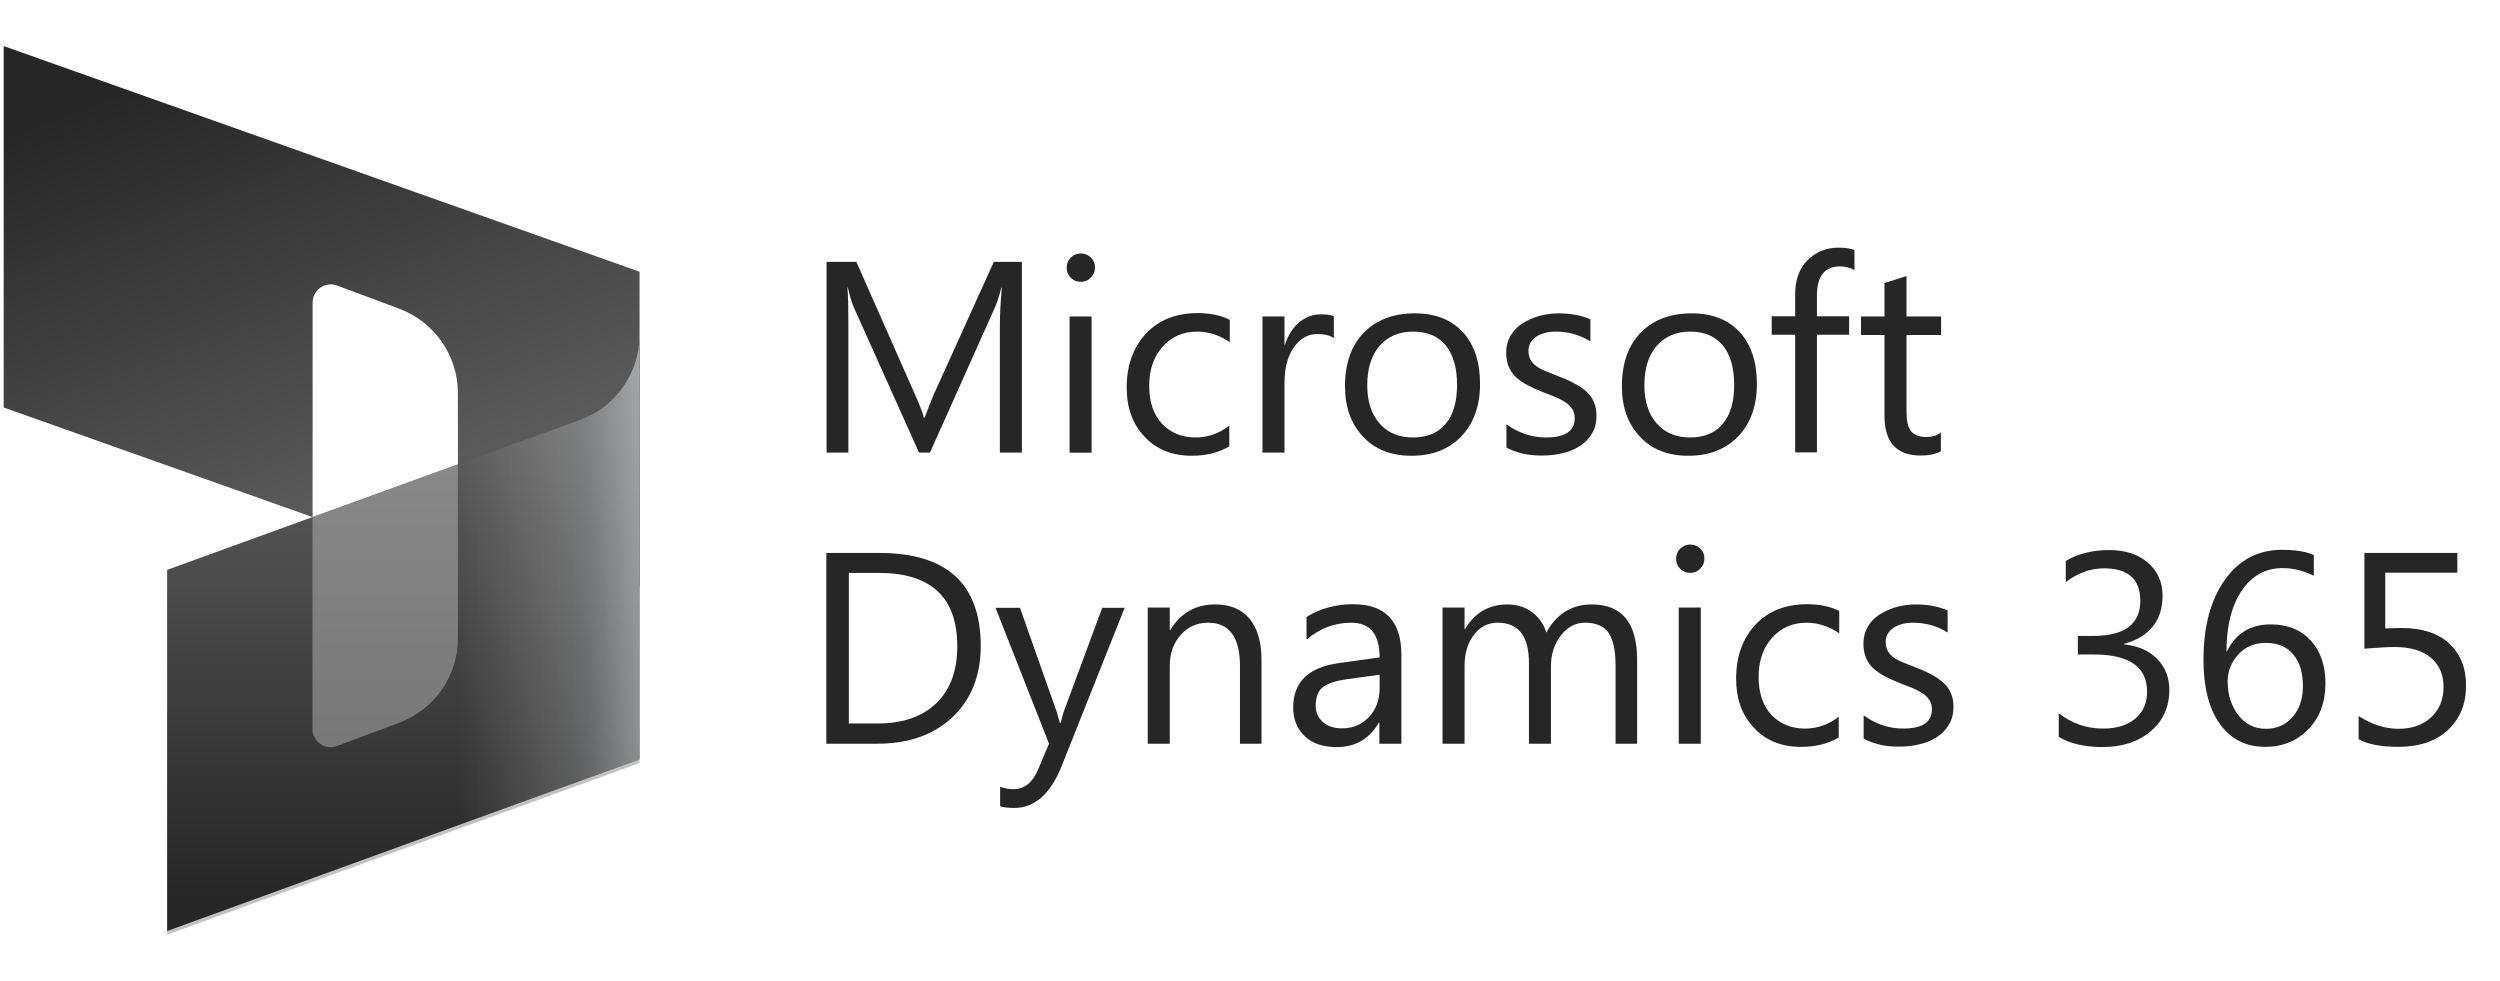 <svg width="158" height="62" viewBox="0 0 158 62" fill="none" xmlns="http://www.w3.org/2000/svg">
<path d="M0.233 2.912L40.42 17.174V36.767C40.42 38.345 38.85 39.45 37.356 38.921L28.939 35.931V24.844C28.939 22.467 27.454 20.341 25.221 19.505L21.307 18.047C20.56 17.769 19.757 18.317 19.757 19.115V32.681L0.233 25.754V2.912Z" fill="url(#paint0_linear_3_1702)"/>
<path d="M40.419 21.408C40.419 23.804 38.915 25.949 36.645 26.775L10.565 36.246V59.07L40.419 48.224V21.408Z" fill="black" fill-opacity="0.24"/>
<path d="M40.419 21.176C40.419 23.571 38.915 25.716 36.645 26.543L10.565 36.014V58.837L40.419 47.992V21.176Z" fill="url(#paint1_linear_3_1702)"/>
<path opacity="0.5" d="M40.419 21.176C40.419 23.571 38.915 25.716 36.645 26.543L10.565 36.014V58.837L40.419 47.992V21.176Z" fill="url(#paint2_linear_3_1702)"/>
<path opacity="0.5" d="M28.939 29.348L19.747 32.69V46.08C19.747 46.879 20.55 47.426 21.298 47.148L25.221 45.681C27.463 44.845 28.939 42.719 28.939 40.342V29.348Z" fill="#B9B9B9"/>
<path d="M64.599 28.606H63.192V20.517C63.192 19.879 63.238 19.103 63.315 18.176H63.284C63.146 18.723 63.024 19.103 62.917 19.346L58.772 28.606H58.083L53.953 19.407C53.831 19.134 53.709 18.723 53.586 18.176H53.556C53.602 18.662 53.617 19.438 53.617 20.532V28.606H52.24V16.549H54.122L57.839 24.957C58.129 25.596 58.313 26.082 58.389 26.401H58.435C58.68 25.747 58.879 25.246 59.016 24.927L62.81 16.549H64.584V28.606H64.599Z" fill="#262626"/>
<path d="M68.301 17.812C68.056 17.812 67.842 17.721 67.674 17.553C67.506 17.386 67.414 17.173 67.414 16.915C67.414 16.656 67.506 16.443 67.674 16.276C67.842 16.109 68.056 16.018 68.301 16.018C68.561 16.018 68.775 16.109 68.944 16.276C69.112 16.443 69.204 16.656 69.204 16.915C69.204 17.158 69.112 17.371 68.944 17.538C68.775 17.721 68.561 17.812 68.301 17.812ZM68.99 28.607H67.598V20.001H68.99V28.607Z" fill="#262626"/>
<path d="M77.692 28.21C77.019 28.606 76.239 28.803 75.322 28.803C74.083 28.803 73.088 28.408 72.339 27.602C71.574 26.796 71.207 25.762 71.207 24.5C71.207 23.087 71.62 21.946 72.431 21.079C73.241 20.213 74.343 19.787 75.704 19.787C76.469 19.787 77.142 19.924 77.723 20.213V21.627C77.081 21.186 76.392 20.958 75.658 20.958C74.771 20.958 74.052 21.277 73.486 21.901C72.92 22.524 72.63 23.36 72.63 24.379C72.63 25.382 72.89 26.188 73.425 26.766C73.96 27.344 74.679 27.648 75.566 27.648C76.316 27.648 77.035 27.405 77.692 26.903V28.21Z" fill="#262626"/>
<path d="M84.316 21.384C84.071 21.201 83.719 21.11 83.26 21.11C82.664 21.11 82.174 21.384 81.777 21.946C81.379 22.494 81.18 23.254 81.18 24.212V28.606H79.788V20H81.18V21.779H81.211C81.409 21.171 81.715 20.7 82.113 20.365C82.526 20.03 82.97 19.863 83.474 19.863C83.841 19.863 84.117 19.909 84.3 19.985V21.384H84.316Z" fill="#262626"/>
<path d="M89.21 28.804C87.925 28.804 86.901 28.409 86.151 27.603C85.386 26.797 85.004 25.733 85.004 24.41C85.004 22.965 85.402 21.84 86.197 21.019C86.992 20.213 88.063 19.803 89.424 19.803C90.709 19.803 91.719 20.198 92.453 20.989C93.172 21.779 93.539 22.874 93.539 24.273C93.539 25.641 93.141 26.751 92.361 27.572C91.581 28.393 90.526 28.804 89.21 28.804ZM89.302 20.958C88.415 20.958 87.711 21.262 87.191 21.855C86.671 22.463 86.411 23.285 86.411 24.349C86.411 25.368 86.671 26.173 87.191 26.766C87.711 27.359 88.415 27.648 89.302 27.648C90.204 27.648 90.893 27.359 91.367 26.782C91.856 26.204 92.086 25.383 92.086 24.319C92.086 23.239 91.841 22.418 91.367 21.825C90.893 21.247 90.204 20.958 89.302 20.958Z" fill="#262626"/>
<path d="M95.207 28.287V26.812C95.956 27.359 96.797 27.648 97.7 27.648C98.924 27.648 99.52 27.238 99.52 26.432C99.52 26.204 99.474 26.006 99.367 25.854C99.26 25.687 99.123 25.55 98.939 25.428C98.755 25.307 98.556 25.2 98.312 25.094C98.067 25.003 97.807 24.896 97.532 24.79C97.149 24.638 96.813 24.486 96.522 24.334C96.231 24.182 95.987 23.999 95.788 23.817C95.589 23.619 95.451 23.406 95.344 23.163C95.253 22.92 95.191 22.631 95.191 22.296C95.191 21.886 95.283 21.536 95.467 21.217C95.65 20.913 95.895 20.639 96.216 20.441C96.537 20.244 96.874 20.076 97.272 19.97C97.669 19.864 98.082 19.803 98.495 19.803C99.245 19.803 99.918 19.924 100.514 20.183V21.582C99.872 21.171 99.138 20.958 98.312 20.958C98.052 20.958 97.822 20.989 97.608 21.049C97.394 21.11 97.226 21.186 97.073 21.293C96.92 21.399 96.813 21.521 96.721 21.673C96.644 21.825 96.599 21.992 96.599 22.159C96.599 22.387 96.644 22.57 96.721 22.722C96.797 22.874 96.92 23.011 97.088 23.133C97.241 23.254 97.44 23.361 97.669 23.452C97.899 23.543 98.159 23.649 98.434 23.756C98.817 23.908 99.168 24.045 99.459 24.212C99.765 24.364 100.025 24.547 100.239 24.729C100.453 24.927 100.621 25.14 100.729 25.398C100.851 25.657 100.897 25.945 100.897 26.295C100.897 26.721 100.805 27.086 100.606 27.405C100.423 27.724 100.163 27.983 99.857 28.18C99.535 28.393 99.184 28.545 98.771 28.637C98.358 28.743 97.929 28.789 97.471 28.789C96.644 28.804 95.864 28.637 95.207 28.287Z" fill="#262626"/>
<path d="M106.709 28.804C105.424 28.804 104.4 28.409 103.65 27.603C102.885 26.797 102.503 25.733 102.503 24.41C102.503 22.965 102.901 21.84 103.696 21.019C104.491 20.213 105.562 19.803 106.923 19.803C108.208 19.803 109.218 20.198 109.952 20.989C110.671 21.779 111.038 22.874 111.038 24.273C111.038 25.641 110.64 26.751 109.86 27.572C109.065 28.393 108.025 28.804 106.709 28.804ZM106.816 20.958C105.929 20.958 105.226 21.262 104.706 21.855C104.185 22.463 103.925 23.285 103.925 24.349C103.925 25.368 104.185 26.173 104.706 26.766C105.226 27.359 105.929 27.648 106.816 27.648C107.719 27.648 108.407 27.359 108.881 26.782C109.371 26.204 109.6 25.383 109.6 24.319C109.6 23.239 109.356 22.418 108.881 21.825C108.392 21.247 107.704 20.958 106.816 20.958Z" fill="#262626"/>
<path d="M117.202 17.066C116.927 16.914 116.621 16.838 116.284 16.838C115.321 16.838 114.831 17.447 114.831 18.663V19.986H116.865V21.156H114.831V28.591H113.454V21.156H111.971V19.986H113.454V18.587C113.454 17.69 113.714 16.975 114.235 16.443C114.755 15.926 115.412 15.652 116.192 15.652C116.621 15.652 116.957 15.698 117.202 15.804V17.066Z" fill="#262626"/>
<path d="M122.678 28.516C122.357 28.699 121.913 28.79 121.378 28.79C119.864 28.79 119.099 27.954 119.099 26.266V21.172H117.615V20.002H119.099V17.888L120.491 17.447V20.002H122.678V21.172H120.491V26.023C120.491 26.6 120.583 27.011 120.781 27.254C120.98 27.497 121.302 27.619 121.76 27.619C122.112 27.619 122.418 27.528 122.663 27.33V28.516H122.678Z" fill="#262626"/>
<path d="M52.224 47.003V34.946H55.574C59.842 34.946 61.983 36.907 61.983 40.83C61.983 42.685 61.387 44.19 60.209 45.315C59.016 46.44 57.44 47.003 55.437 47.003H52.224ZM53.647 36.223V45.725H55.452C57.043 45.725 58.282 45.3 59.169 44.448C60.056 43.597 60.5 42.396 60.5 40.845C60.5 37.758 58.848 36.208 55.544 36.208H53.647V36.223Z" fill="#262626"/>
<path d="M71.085 38.397L67.108 48.386C66.404 50.165 65.395 51.062 64.11 51.062C63.743 51.062 63.452 51.032 63.208 50.956V49.724C63.513 49.831 63.773 49.876 64.034 49.876C64.737 49.876 65.257 49.466 65.609 48.629L66.297 47.002L62.917 38.412H64.462L66.802 45.041C66.833 45.132 66.894 45.345 66.986 45.695H67.031C67.062 45.558 67.123 45.345 67.2 45.056L69.662 38.412H71.085V38.397Z" fill="#262626"/>
<path d="M79.758 47.003H78.366V42.092C78.366 40.267 77.693 39.355 76.347 39.355C75.658 39.355 75.077 39.614 74.618 40.13C74.159 40.647 73.93 41.301 73.93 42.092V47.003H72.538V38.397H73.93V39.826H73.96C74.618 38.732 75.567 38.2 76.805 38.2C77.754 38.2 78.473 38.504 78.978 39.112C79.482 39.72 79.727 40.602 79.727 41.742V47.003H79.758Z" fill="#262626"/>
<path d="M88.568 47.004H87.176V45.666H87.145C86.549 46.7 85.646 47.217 84.484 47.217C83.627 47.217 82.939 46.989 82.465 46.533C81.99 46.077 81.73 45.484 81.73 44.724C81.73 43.112 82.679 42.185 84.591 41.911L87.191 41.546C87.191 40.086 86.594 39.356 85.401 39.356C84.361 39.356 83.413 39.706 82.572 40.421V38.992C83.428 38.459 84.407 38.186 85.508 38.186C87.543 38.186 88.568 39.25 88.568 41.394V47.004ZM87.191 42.641L85.096 42.93C84.453 43.021 83.964 43.173 83.642 43.401C83.321 43.629 83.153 44.024 83.153 44.602C83.153 45.028 83.306 45.362 83.612 45.636C83.918 45.91 84.315 46.031 84.82 46.031C85.508 46.031 86.074 45.788 86.518 45.317C86.962 44.845 87.191 44.237 87.191 43.492V42.641Z" fill="#262626"/>
<path d="M103.481 47.003H102.104V42.061C102.104 41.103 101.952 40.419 101.661 39.994C101.37 39.568 100.866 39.355 100.162 39.355C99.565 39.355 99.061 39.629 98.648 40.161C98.235 40.693 98.02 41.347 98.02 42.092V47.003H96.629V41.894C96.629 40.206 95.971 39.355 94.655 39.355C94.043 39.355 93.539 39.614 93.156 40.115C92.759 40.617 92.56 41.286 92.56 42.092V47.003H91.168V38.397H92.56V39.766H92.59C93.202 38.716 94.105 38.2 95.282 38.2C95.879 38.2 96.384 38.367 96.827 38.686C97.271 39.02 97.562 39.446 97.73 39.978C98.372 38.792 99.336 38.2 100.605 38.2C102.517 38.2 103.466 39.37 103.466 41.712V47.003H103.481Z" fill="#262626"/>
<path d="M106.816 36.208C106.571 36.208 106.357 36.117 106.189 35.95C106.02 35.783 105.929 35.57 105.929 35.311C105.929 35.053 106.02 34.84 106.189 34.673C106.357 34.505 106.571 34.414 106.816 34.414C107.076 34.414 107.29 34.505 107.458 34.673C107.642 34.84 107.718 35.053 107.718 35.311C107.718 35.555 107.627 35.767 107.458 35.935C107.29 36.117 107.076 36.208 106.816 36.208ZM107.489 47.004H106.097V38.398H107.489V47.004Z" fill="#262626"/>
<path d="M116.208 46.609C115.535 47.004 114.755 47.202 113.837 47.202C112.598 47.202 111.604 46.807 110.854 46.001C110.09 45.195 109.723 44.161 109.723 42.899C109.723 41.485 110.136 40.345 110.946 39.478C111.757 38.611 112.858 38.186 114.22 38.186C114.984 38.186 115.657 38.323 116.239 38.611V40.026C115.596 39.585 114.908 39.356 114.174 39.356C113.287 39.356 112.568 39.676 112.002 40.299C111.436 40.923 111.145 41.759 111.145 42.778C111.145 43.781 111.405 44.587 111.94 45.165C112.476 45.742 113.195 46.047 114.082 46.047C114.831 46.047 115.55 45.803 116.208 45.301V46.609Z" fill="#262626"/>
<path d="M117.783 46.684V45.209C118.532 45.756 119.374 46.045 120.276 46.045C121.5 46.045 122.096 45.635 122.096 44.829C122.096 44.601 122.05 44.403 121.943 44.251C121.836 44.084 121.699 43.947 121.515 43.825C121.331 43.703 121.133 43.597 120.888 43.491C120.643 43.399 120.383 43.293 120.108 43.187C119.725 43.035 119.389 42.882 119.098 42.73C118.808 42.578 118.563 42.396 118.364 42.213C118.165 42.016 118.027 41.803 117.92 41.56C117.829 41.316 117.767 41.028 117.767 40.693C117.767 40.282 117.859 39.933 118.043 39.614C118.226 39.294 118.471 39.036 118.792 38.838C119.113 38.64 119.45 38.473 119.848 38.367C120.245 38.26 120.658 38.2 121.071 38.2C121.821 38.2 122.494 38.321 123.09 38.58V39.978C122.448 39.568 121.714 39.355 120.888 39.355C120.628 39.355 120.398 39.385 120.184 39.446C119.97 39.507 119.802 39.583 119.649 39.69C119.496 39.796 119.389 39.918 119.297 40.07C119.221 40.222 119.175 40.389 119.175 40.556C119.175 40.784 119.221 40.967 119.297 41.119C119.374 41.271 119.496 41.408 119.649 41.529C119.802 41.651 120.001 41.757 120.23 41.849C120.46 41.94 120.72 42.046 120.995 42.153C121.377 42.305 121.729 42.441 122.02 42.609C122.326 42.761 122.586 42.943 122.8 43.126C123.014 43.323 123.182 43.536 123.289 43.795C123.412 44.053 123.458 44.342 123.458 44.692C123.458 45.117 123.366 45.482 123.167 45.802C122.983 46.121 122.723 46.38 122.417 46.577C122.096 46.79 121.744 46.942 121.331 47.033C120.918 47.14 120.49 47.185 120.031 47.185C119.205 47.2 118.44 47.033 117.783 46.684Z" fill="#262626"/>
<path d="M130.112 46.563V45.073C130.938 45.726 131.871 46.046 132.927 46.046C133.768 46.046 134.441 45.833 134.946 45.422C135.45 44.996 135.695 44.434 135.695 43.719C135.695 42.138 134.563 41.363 132.315 41.363H131.321V40.192H132.269C134.273 40.192 135.267 39.447 135.267 37.972C135.267 36.604 134.502 35.919 132.973 35.919C132.116 35.919 131.321 36.208 130.556 36.786V35.448C131.336 34.992 132.254 34.764 133.309 34.764C134.334 34.764 135.145 35.038 135.756 35.57C136.368 36.102 136.674 36.801 136.674 37.638C136.674 39.219 135.863 40.237 134.242 40.694V40.724C135.114 40.815 135.818 41.119 136.322 41.636C136.842 42.153 137.102 42.822 137.102 43.598C137.102 44.677 136.705 45.559 135.925 46.213C135.145 46.882 134.12 47.216 132.835 47.216C131.703 47.201 130.785 46.988 130.112 46.563Z" fill="#262626"/>
<path d="M146.234 35.083V36.39C145.607 36.071 144.949 35.904 144.26 35.904C143.19 35.904 142.318 36.375 141.675 37.333C141.033 38.291 140.712 39.568 140.712 41.165H140.742C141.308 40.024 142.226 39.462 143.511 39.462C144.566 39.462 145.408 39.796 146.035 40.48C146.662 41.149 146.968 42.062 146.968 43.187C146.968 44.373 146.616 45.331 145.897 46.076C145.178 46.821 144.276 47.201 143.159 47.201C141.935 47.201 140.987 46.714 140.299 45.756C139.61 44.798 139.259 43.445 139.259 41.697C139.259 39.583 139.718 37.896 140.62 36.634C141.522 35.372 142.731 34.748 144.215 34.748C145.071 34.748 145.744 34.855 146.234 35.083ZM143.205 40.632C142.486 40.632 141.905 40.876 141.461 41.362C141.018 41.849 140.788 42.411 140.788 43.065C140.788 43.886 141.002 44.586 141.446 45.179C141.89 45.756 142.471 46.06 143.205 46.06C143.909 46.06 144.475 45.802 144.903 45.3C145.331 44.798 145.545 44.145 145.545 43.369C145.545 42.518 145.346 41.849 144.933 41.362C144.536 40.876 143.955 40.632 143.205 40.632Z" fill="#262626"/>
<path d="M149.063 46.714V45.254C149.889 45.786 150.731 46.06 151.587 46.06C152.444 46.06 153.132 45.817 153.652 45.33C154.172 44.844 154.432 44.205 154.432 43.414C154.432 42.624 154.157 42 153.622 41.559C153.086 41.119 152.321 40.891 151.327 40.891C150.991 40.891 150.348 40.921 149.43 40.997V34.946H155.304V36.192H150.746V39.72C151.113 39.705 151.465 39.689 151.771 39.689C153.071 39.689 154.065 40.009 154.784 40.662C155.488 41.316 155.855 42.198 155.855 43.323C155.855 44.494 155.472 45.422 154.708 46.136C153.943 46.851 152.903 47.2 151.572 47.2C150.455 47.2 149.614 47.033 149.063 46.714Z" fill="#262626"/>
<defs>
<linearGradient id="paint0_linear_3_1702" x1="13.456" y1="3.574" x2="24.03" y2="31.421" gradientUnits="userSpaceOnUse">
<stop stop-color="#262626"/>
<stop offset="1" stop-color="#5B5B5B"/>
</linearGradient>
<linearGradient id="paint1_linear_3_1702" x1="25.497" y1="56.838" x2="25.497" y2="23.695" gradientUnits="userSpaceOnUse">
<stop stop-color="#262626"/>
<stop offset="1" stop-color="#636363"/>
</linearGradient>
<linearGradient id="paint2_linear_3_1702" x1="40.424" y1="40.008" x2="28.986" y2="40.008" gradientUnits="userSpaceOnUse">
<stop stop-color="#E5E7EB"/>
<stop offset="0.288" stop-color="#E5E7EB" stop-opacity="0.524"/>
<stop offset="1" stop-color="#E5E7EB" stop-opacity="0"/>
</linearGradient>
</defs>
</svg>
